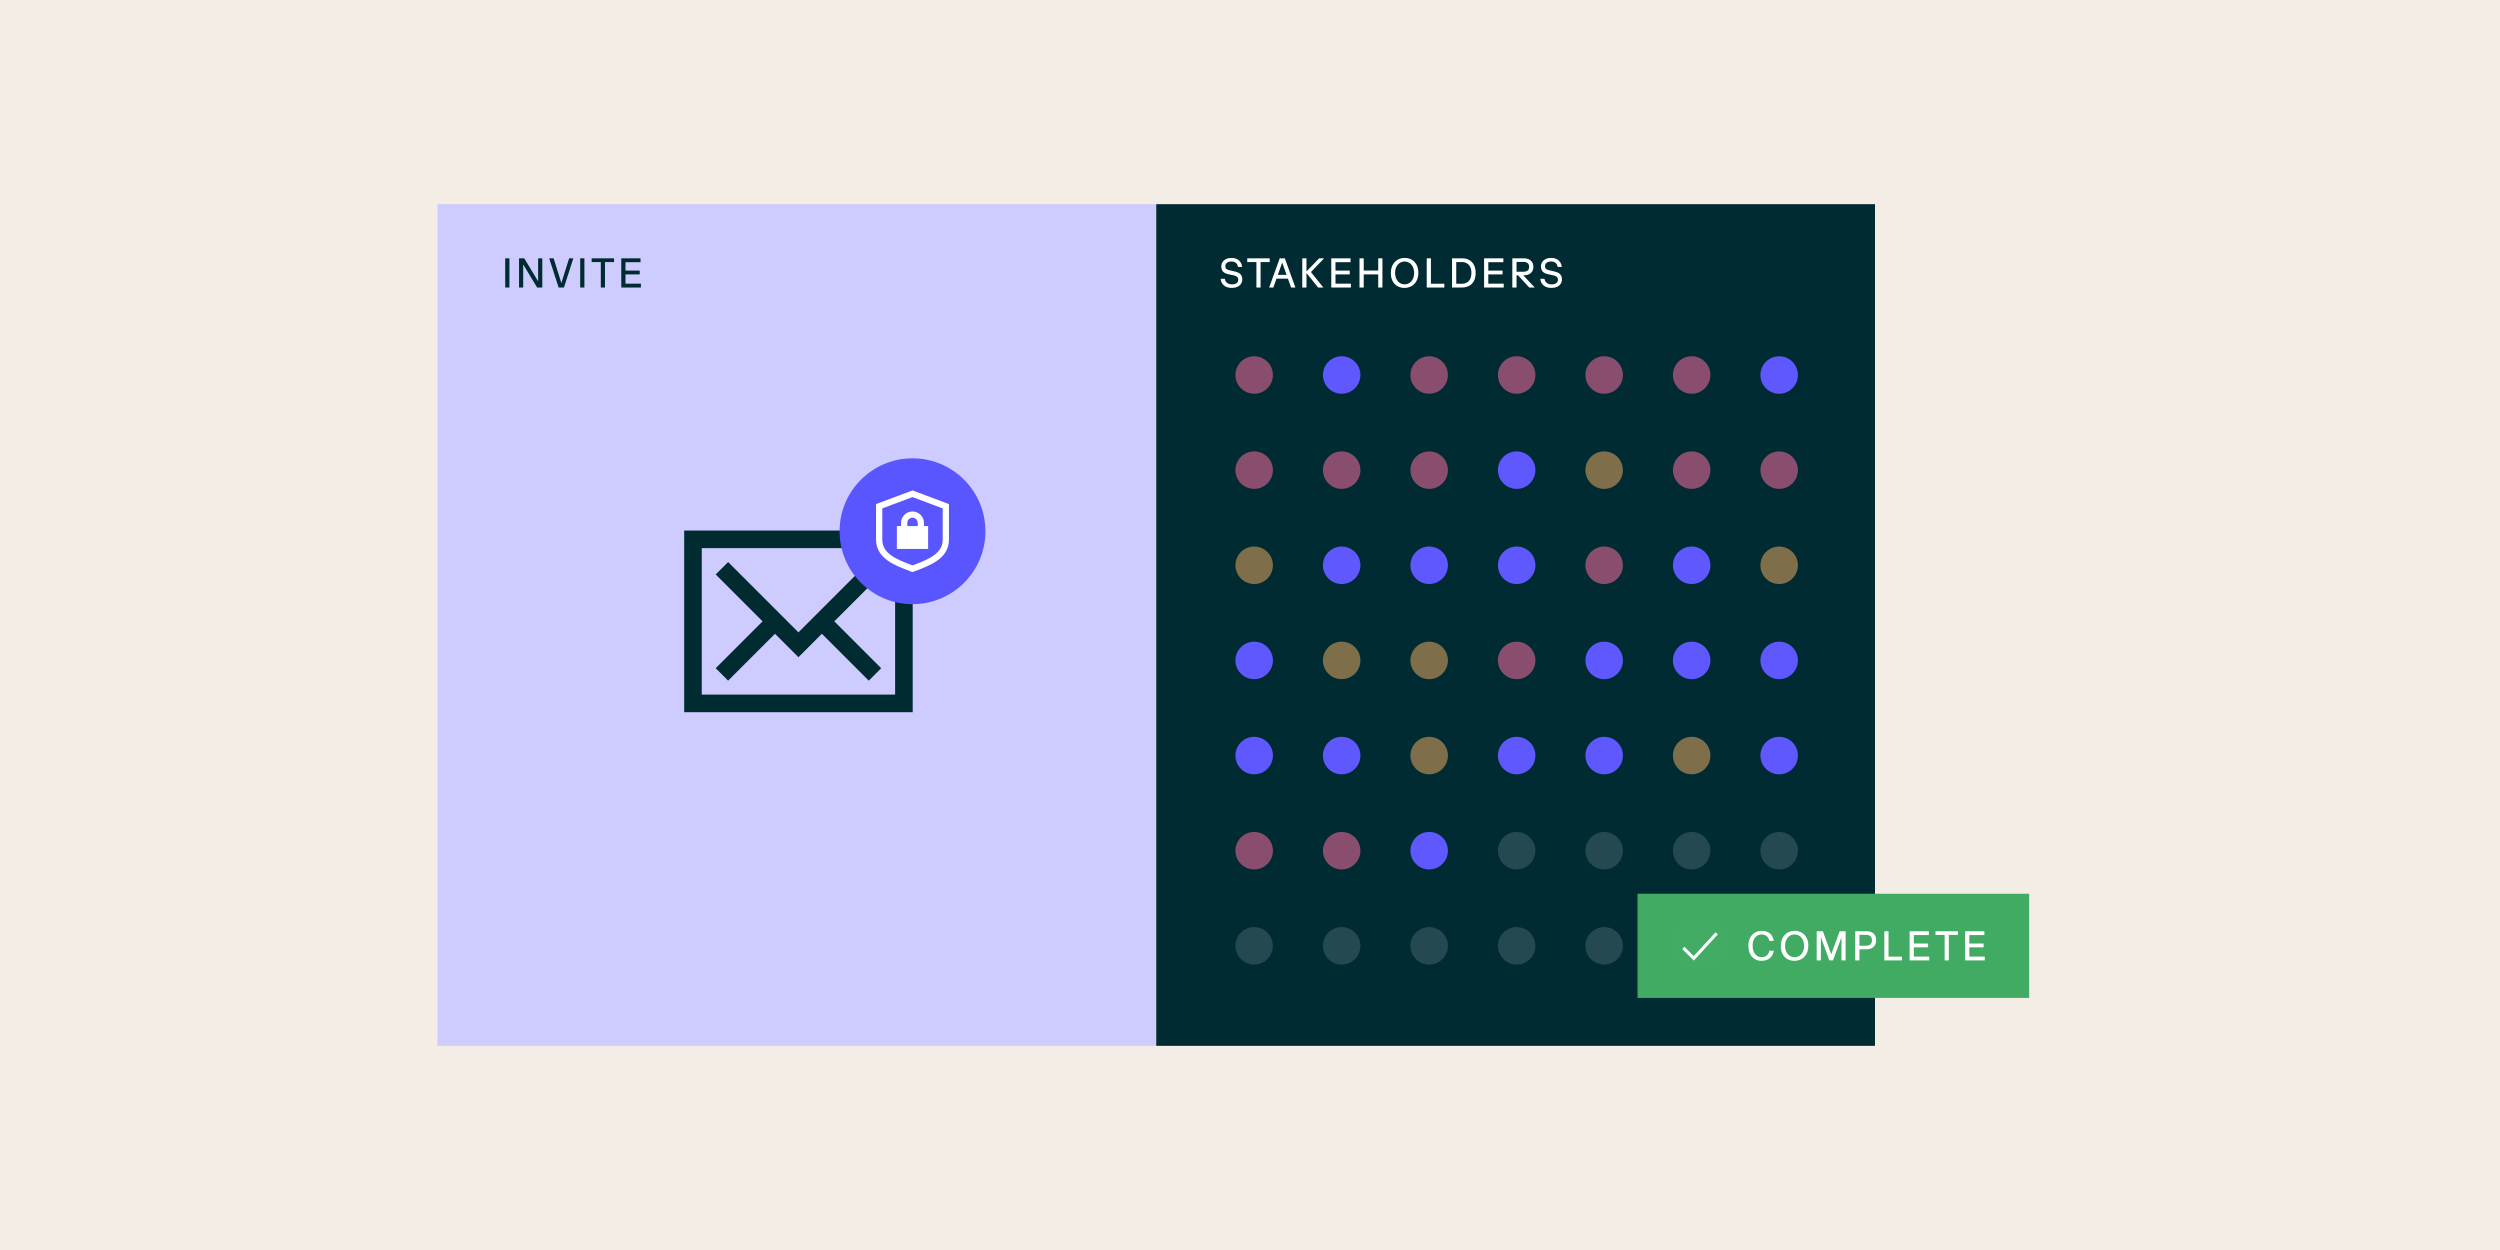 <svg xmlns="http://www.w3.org/2000/svg" fill="none" viewBox="0 0 1200 600" height="600" width="1200">
<rect fill="#F4EDE5" height="600" width="1200"></rect>
<rect fill="#CECCFE" height="404" width="345" y="98" x="210"></rect>
<rect fill="#002B32" height="404" width="345" y="98" x="555"></rect>
<path fill="white" d="M591.28 138.2C590.36 138.2 589.56 138.073 588.88 137.82C588.213 137.553 587.66 137.207 587.22 136.78C586.793 136.353 586.473 135.887 586.26 135.38C586.047 134.86 585.94 134.34 585.94 133.82H587.92C587.96 134.247 588.1 134.667 588.34 135.08C588.593 135.493 588.967 135.833 589.46 136.1C589.953 136.367 590.567 136.5 591.3 136.5C592.18 136.5 592.907 136.32 593.48 135.96C594.067 135.587 594.36 135.007 594.36 134.22C594.36 133.74 594.24 133.36 594 133.08C593.773 132.8 593.413 132.573 592.92 132.4C592.44 132.227 591.82 132.073 591.06 131.94C590.433 131.82 589.833 131.687 589.26 131.54C588.687 131.38 588.167 131.167 587.7 130.9C587.247 130.62 586.887 130.247 586.62 129.78C586.353 129.3 586.22 128.68 586.22 127.92C586.22 127.067 586.433 126.333 586.86 125.72C587.287 125.107 587.867 124.633 588.6 124.3C589.333 123.967 590.167 123.8 591.1 123.8C591.993 123.8 592.753 123.933 593.38 124.2C594.02 124.467 594.54 124.813 594.94 125.24C595.353 125.667 595.66 126.133 595.86 126.64C596.073 127.147 596.187 127.64 596.2 128.12H594.24C594.173 127.68 594.027 127.26 593.8 126.86C593.587 126.46 593.26 126.14 592.82 125.9C592.393 125.647 591.82 125.52 591.1 125.52C590.18 125.52 589.46 125.727 588.94 126.14C588.42 126.54 588.16 127.087 588.16 127.78C588.16 128.287 588.287 128.68 588.54 128.96C588.807 129.227 589.187 129.44 589.68 129.6C590.173 129.747 590.76 129.887 591.44 130.02C592.08 130.14 592.693 130.287 593.28 130.46C593.867 130.633 594.387 130.86 594.84 131.14C595.293 131.42 595.647 131.8 595.9 132.28C596.167 132.747 596.3 133.353 596.3 134.1C596.3 134.953 596.08 135.687 595.64 136.3C595.213 136.913 594.62 137.387 593.86 137.72C593.113 138.04 592.253 138.2 591.28 138.2ZM598.679 125.78V124H609.439V125.78H598.679ZM603.079 138V124H605.079V138H603.079ZM609.201 138L614.261 124H616.721L621.781 138H619.721L615.161 125.2H615.761L611.201 138H609.201ZM611.781 133.76L612.241 131.94H618.881L619.201 133.76H611.781ZM628.569 131.3L628.749 129.96L635.209 138H632.689L626.769 130.62L633.189 124H635.569L628.569 131.3ZM625.089 138V124H627.109V138H625.089ZM640.353 131.72V129.9H647.873V131.72H640.353ZM640.353 125.84V124H648.253V125.84H640.353ZM640.353 138V136.16H648.433V138H640.353ZM639.013 138V124H641.033V138H639.013ZM653.846 131.72V129.86H662.306V131.72H653.846ZM652.566 138V124H654.586V138H652.566ZM663.566 138H661.546V124H663.566V138ZM674.13 138.2C672.904 138.2 671.797 137.927 670.81 137.38C669.824 136.82 669.044 136.013 668.47 134.96C667.897 133.893 667.61 132.607 667.61 131.1C667.61 129.567 667.904 128.26 668.49 127.18C669.077 126.087 669.87 125.253 670.87 124.68C671.884 124.093 673.024 123.8 674.29 123.8C675.517 123.8 676.617 124.08 677.59 124.64C678.577 125.2 679.357 126.007 679.93 127.06C680.517 128.113 680.81 129.393 680.81 130.9C680.81 132.433 680.517 133.747 679.93 134.84C679.344 135.92 678.544 136.753 677.53 137.34C676.517 137.913 675.384 138.2 674.13 138.2ZM674.21 136.46C675.05 136.46 675.817 136.247 676.51 135.82C677.204 135.38 677.75 134.753 678.15 133.94C678.564 133.127 678.77 132.167 678.77 131.06C678.77 129.927 678.57 128.947 678.17 128.12C677.77 127.293 677.23 126.66 676.55 126.22C675.87 125.767 675.097 125.54 674.23 125.54C673.377 125.54 672.604 125.76 671.91 126.2C671.23 126.64 670.684 127.267 670.27 128.08C669.857 128.88 669.65 129.827 669.65 130.92C669.65 132.053 669.85 133.04 670.25 133.88C670.65 134.707 671.197 135.347 671.89 135.8C672.584 136.24 673.357 136.46 674.21 136.46ZM686.029 138V136.2H693.289V138H686.029ZM684.829 138V124H686.849V138H684.829ZM698.096 138V136.2H701.716C703.076 136.2 704.176 135.76 705.016 134.88C705.856 133.987 706.276 132.693 706.276 131C706.276 129.853 706.082 128.9 705.696 128.14C705.309 127.367 704.769 126.787 704.076 126.4C703.396 126 702.609 125.8 701.716 125.8H698.096V124H701.916C703.182 124 704.296 124.273 705.256 124.82C706.216 125.353 706.962 126.14 707.496 127.18C708.042 128.22 708.316 129.493 708.316 131C708.316 132.56 708.029 133.86 707.456 134.9C706.882 135.94 706.102 136.72 705.116 137.24C704.129 137.747 703.002 138 701.736 138H698.096ZM696.976 138V124H698.996V138H696.976ZM713.705 131.72V129.9H721.225V131.72H713.705ZM713.705 125.84V124H721.605V125.84H713.705ZM713.705 138V136.16H721.785V138H713.705ZM712.365 138V124H714.385V138H712.365ZM727.558 132.16V130.42H731.478C732.185 130.42 732.778 130.233 733.258 129.86C733.738 129.487 733.978 128.893 733.978 128.08C733.978 127.267 733.738 126.673 733.258 126.3C732.791 125.927 732.198 125.74 731.478 125.74H727.558V124H731.578C732.378 124 733.118 124.153 733.798 124.46C734.478 124.767 735.018 125.227 735.418 125.84C735.818 126.44 736.018 127.187 736.018 128.08C736.018 128.96 735.818 129.707 735.418 130.32C735.018 130.92 734.478 131.38 733.798 131.7C733.118 132.007 732.378 132.16 731.578 132.16H727.558ZM734.018 138L728.378 131.86L730.218 131.14L736.678 138H734.018ZM725.918 138V124H727.938V138H725.918ZM744.72 138.2C743.8 138.2 743 138.073 742.32 137.82C741.653 137.553 741.1 137.207 740.66 136.78C740.233 136.353 739.913 135.887 739.7 135.38C739.487 134.86 739.38 134.34 739.38 133.82H741.36C741.4 134.247 741.54 134.667 741.78 135.08C742.033 135.493 742.407 135.833 742.9 136.1C743.393 136.367 744.007 136.5 744.74 136.5C745.62 136.5 746.347 136.32 746.92 135.96C747.507 135.587 747.8 135.007 747.8 134.22C747.8 133.74 747.68 133.36 747.44 133.08C747.213 132.8 746.853 132.573 746.36 132.4C745.88 132.227 745.26 132.073 744.5 131.94C743.873 131.82 743.273 131.687 742.7 131.54C742.127 131.38 741.607 131.167 741.14 130.9C740.687 130.62 740.327 130.247 740.06 129.78C739.793 129.3 739.66 128.68 739.66 127.92C739.66 127.067 739.873 126.333 740.3 125.72C740.727 125.107 741.307 124.633 742.04 124.3C742.773 123.967 743.607 123.8 744.54 123.8C745.433 123.8 746.193 123.933 746.82 124.2C747.46 124.467 747.98 124.813 748.38 125.24C748.793 125.667 749.1 126.133 749.3 126.64C749.513 127.147 749.627 127.64 749.64 128.12H747.68C747.613 127.68 747.467 127.26 747.24 126.86C747.027 126.46 746.7 126.14 746.26 125.9C745.833 125.647 745.26 125.52 744.54 125.52C743.62 125.52 742.9 125.727 742.38 126.14C741.86 126.54 741.6 127.087 741.6 127.78C741.6 128.287 741.727 128.68 741.98 128.96C742.247 129.227 742.627 129.44 743.12 129.6C743.613 129.747 744.2 129.887 744.88 130.02C745.52 130.14 746.133 130.287 746.72 130.46C747.307 130.633 747.827 130.86 748.28 131.14C748.733 131.42 749.087 131.8 749.34 132.28C749.607 132.747 749.74 133.353 749.74 134.1C749.74 134.953 749.52 135.687 749.08 136.3C748.653 136.913 748.06 137.387 747.3 137.72C746.553 138.04 745.693 138.2 744.72 138.2Z"></path>
<path fill="#002B32" d="M242.5 138V124H244.52V138H242.5ZM249.139 138V124H251.639L258.859 135.96L258.299 135.98V124H260.299V138H257.819L250.599 126.04L251.139 126.02V138H249.139ZM268.139 138L263.619 124H265.739L269.739 136.8H269.159L273.179 124H275.199L270.699 138H268.139ZM278.491 138V124H280.511V138H278.491ZM283.99 125.78V124H294.75V125.78H283.99ZM288.39 138V124H290.39V138H288.39ZM299.555 131.72V129.9H307.075V131.72H299.555ZM299.555 125.84V124H307.455V125.84H299.555ZM299.555 138V136.16H307.635V138H299.555ZM298.215 138V124H300.235V138H298.215Z"></path>
<rect fill-opacity="0.01" fill="white" transform="translate(327 242)" height="112.5" width="112.5"></rect>
<path fill="#002B31" d="M332.625 254.656H328.406V258.875V337.625V341.844H332.625H433.875H438.094V337.625V258.875V254.656H433.875H332.625ZM336.844 333.406V263.094H429.656V333.406H336.844ZM352.483 272.767L349.5 269.784L343.534 275.75L346.517 278.733L366.034 298.25L346.517 317.767L343.534 320.75L349.5 326.716L352.483 323.733L372 304.216L380.267 312.483L383.25 315.466L386.233 312.483L394.5 304.216L414.017 323.733L417 326.716L422.966 320.75L419.983 317.767L400.466 298.25L419.983 278.733L422.966 275.75L417 269.784L414.017 272.767L391.517 295.267L383.25 303.534L374.983 295.267L352.483 272.767Z" clip-rule="evenodd" fill-rule="evenodd"></path>
<circle fill="#894E6D" r="9" cy="180" cx="602"></circle>
<circle fill="#5F58FF" r="9" cy="180" cx="644"></circle>
<circle fill="#894E6D" r="9" cy="180" cx="686"></circle>
<circle fill="#894E6D" r="9" cy="180" cx="728"></circle>
<circle fill="#894E6D" r="9" cy="180" cx="770"></circle>
<circle fill="#894E6D" r="9" cy="180" cx="812"></circle>
<circle fill="#5F58FF" r="9" cy="180" cx="854"></circle>
<circle fill="#894E6D" r="9" cy="225.667" cx="602"></circle>
<circle fill="#894E6D" r="9" cy="225.667" cx="644"></circle>
<circle fill="#894E6D" r="9" cy="225.667" cx="686"></circle>
<circle fill="#5F58FF" r="9" cy="225.667" cx="728"></circle>
<circle fill="#7E6F4A" r="9" cy="225.667" cx="770"></circle>
<circle fill="#894E6D" r="9" cy="225.667" cx="812"></circle>
<circle fill="#894E6D" r="9" cy="225.667" cx="854"></circle>
<circle fill="#7E6F4A" r="9" cy="271.333" cx="602"></circle>
<circle fill="#5F58FF" r="9" cy="271.333" cx="644"></circle>
<circle fill="#5F58FF" r="9" cy="271.333" cx="686"></circle>
<circle fill="#5F58FF" r="9" cy="271.333" cx="728"></circle>
<circle fill="#894E6D" r="9" cy="271.333" cx="770"></circle>
<circle fill="#5F58FF" r="9" cy="271.333" cx="812"></circle>
<circle fill="#7E6F4A" r="9" cy="271.333" cx="854"></circle>
<circle fill="#5F58FF" r="9" cy="317" cx="602"></circle>
<circle fill="#7E6F4A" r="9" cy="317" cx="644"></circle>
<circle fill="#7E6F4A" r="9" cy="317" cx="686"></circle>
<circle fill="#894E6D" r="9" cy="317" cx="728"></circle>
<circle fill="#5F58FF" r="9" cy="317" cx="770"></circle>
<circle fill="#5F58FF" r="9" cy="317" cx="812"></circle>
<circle fill="#5F58FF" r="9" cy="317" cx="854"></circle>
<circle fill="#5F58FF" r="9" cy="362.667" cx="602"></circle>
<circle fill="#5F58FF" r="9" cy="362.667" cx="644"></circle>
<circle fill="#7E6F4A" r="9" cy="362.667" cx="686"></circle>
<circle fill="#5F58FF" r="9" cy="362.667" cx="728"></circle>
<circle fill="#5F58FF" r="9" cy="362.667" cx="770"></circle>
<circle fill="#7E6F4A" r="9" cy="362.667" cx="812"></circle>
<circle fill="#5F58FF" r="9" cy="362.667" cx="854"></circle>
<circle fill="#894E6D" r="9" cy="408.333" cx="602"></circle>
<circle fill="#894E6D" r="9" cy="408.333" cx="644"></circle>
<circle fill="#5F58FF" r="9" cy="408.333" cx="686"></circle>
<circle fill="#244951" r="9" cy="408.333" cx="728"></circle>
<circle fill="#244951" r="9" cy="408.333" cx="770"></circle>
<circle fill="#244951" r="9" cy="408.333" cx="812"></circle>
<circle fill="#244951" r="9" cy="408.333" cx="854"></circle>
<circle fill="#244951" r="9" cy="454" cx="602"></circle>
<circle fill="#244951" r="9" cy="454" cx="644"></circle>
<circle fill="#244951" r="9" cy="454" cx="686"></circle>
<circle fill="#244951" r="9" cy="454" cx="728"></circle>
<circle fill="#244951" r="9" cy="454" cx="770"></circle>
<rect fill="#41AB63" transform="translate(786 429)" height="50" width="188"></rect>
<rect fill-opacity="0.01" fill="white" transform="translate(806 444)" height="20" width="20"></rect>
<path fill="white" d="M824.553 448.507L813.553 460.507L813.024 461.084L812.47 460.53L807.47 455.53L808.53 454.47L812.976 458.916L823.447 447.493L824.553 448.507Z" clip-rule="evenodd" fill-rule="evenodd"></path>
<path fill="white" d="M845.571 461.2C844.357 461.2 843.271 460.92 842.311 460.36C841.351 459.787 840.597 458.967 840.051 457.9C839.504 456.82 839.231 455.507 839.231 453.96C839.231 452.453 839.504 451.167 840.051 450.1C840.611 449.033 841.384 448.22 842.371 447.66C843.357 447.087 844.477 446.8 845.731 446.8C846.677 446.8 847.551 446.973 848.351 447.32C849.151 447.667 849.817 448.2 850.351 448.92C850.884 449.627 851.244 450.527 851.431 451.62H849.311C849.031 450.553 848.564 449.773 847.911 449.28C847.271 448.787 846.511 448.54 845.631 448.54C844.777 448.54 844.017 448.76 843.351 449.2C842.697 449.64 842.184 450.26 841.811 451.06C841.451 451.86 841.271 452.813 841.271 453.92C841.271 455.067 841.457 456.053 841.831 456.88C842.204 457.707 842.717 458.347 843.371 458.8C844.037 459.24 844.797 459.46 845.651 459.46C846.531 459.46 847.297 459.207 847.951 458.7C848.604 458.193 849.071 457.413 849.351 456.36H851.431C851.244 457.453 850.871 458.36 850.311 459.08C849.751 459.8 849.064 460.333 848.251 460.68C847.437 461.027 846.544 461.2 845.571 461.2ZM861.315 461.2C860.089 461.2 858.982 460.927 857.995 460.38C857.009 459.82 856.229 459.013 855.655 457.96C855.082 456.893 854.795 455.607 854.795 454.1C854.795 452.567 855.089 451.26 855.675 450.18C856.262 449.087 857.055 448.253 858.055 447.68C859.069 447.093 860.209 446.8 861.475 446.8C862.702 446.8 863.802 447.08 864.775 447.64C865.762 448.2 866.542 449.007 867.115 450.06C867.702 451.113 867.995 452.393 867.995 453.9C867.995 455.433 867.702 456.747 867.115 457.84C866.529 458.92 865.729 459.753 864.715 460.34C863.702 460.913 862.569 461.2 861.315 461.2ZM861.395 459.46C862.235 459.46 863.002 459.247 863.695 458.82C864.389 458.38 864.935 457.753 865.335 456.94C865.749 456.127 865.955 455.167 865.955 454.06C865.955 452.927 865.755 451.947 865.355 451.12C864.955 450.293 864.415 449.66 863.735 449.22C863.055 448.767 862.282 448.54 861.415 448.54C860.562 448.54 859.789 448.76 859.095 449.2C858.415 449.64 857.869 450.267 857.455 451.08C857.042 451.88 856.835 452.827 856.835 453.92C856.835 455.053 857.035 456.04 857.435 456.88C857.835 457.707 858.382 458.347 859.075 458.8C859.769 459.24 860.542 459.46 861.395 459.46ZM872.014 461V447H874.974L879.154 458.5H878.834L883.034 447H885.894V461H883.894V447.88L884.634 447.9L879.834 461H878.094L873.314 447.9L874.014 447.88V461H872.014ZM891.989 455.68V453.94H895.849C896.622 453.94 897.262 453.733 897.769 453.32C898.275 452.907 898.529 452.24 898.529 451.32C898.529 450.427 898.275 449.773 897.769 449.36C897.262 448.947 896.622 448.74 895.849 448.74H891.989V447H895.949C896.935 447 897.769 447.173 898.449 447.52C899.142 447.867 899.662 448.36 900.009 449C900.369 449.64 900.549 450.393 900.549 451.26C900.549 452.22 900.349 453.033 899.949 453.7C899.562 454.353 899.022 454.847 898.329 455.18C897.635 455.513 896.842 455.68 895.949 455.68H891.989ZM890.509 461V447H892.529V461H890.509ZM905.672 461V459.2H912.932V461H905.672ZM904.472 461V447H906.492V461H904.472ZM917.959 454.72V452.9H925.479V454.72H917.959ZM917.959 448.84V447H925.859V448.84H917.959ZM917.959 461V459.16H926.039V461H917.959ZM916.619 461V447H918.639V461H916.619ZM929.032 448.78V447H939.792V448.78H929.032ZM933.432 461V447H935.432V461H933.432ZM944.596 454.72V452.9H952.116V454.72H944.596ZM944.596 448.84V447H952.496V448.84H944.596ZM944.596 461V459.16H952.676V461H944.596ZM943.256 461V447H945.276V461H943.256Z"></path>
<circle fill="#5955FF" r="35" cy="255" cx="438"></circle>
<rect fill-opacity="0.01" fill="white" transform="translate(418 235)" height="40" width="40"></rect>
<path fill="white" d="M438.527 235.595L438 235.398L437.473 235.595L421.473 241.595L420.5 241.96V243V259C420.5 263.623 422.862 266.782 426.133 269.099C429.292 271.337 433.443 272.893 437.357 274.361L437.473 274.404L438 274.602L438.527 274.404L438.643 274.361C442.557 272.893 446.708 271.337 449.867 269.099C453.138 266.782 455.5 263.623 455.5 259V243V241.96L454.527 241.595L438.527 235.595ZM423.5 259V244.039L438 238.602L452.5 244.039V259C452.5 262.377 450.862 264.718 448.133 266.651C445.445 268.555 441.853 269.95 438 271.398C434.147 269.95 430.555 268.555 427.867 266.651C425.138 264.718 423.5 262.377 423.5 259ZM438 248.5C436.619 248.5 435.5 249.619 435.5 251V252.5H440.5V251C440.5 249.619 439.381 248.5 438 248.5ZM443.5 252.5V251C443.5 247.962 441.038 245.5 438 245.5C434.962 245.5 432.5 247.962 432.5 251V252.5H432H430.5V254V262V263.5H432H444H445.5V262V254V252.5H444H443.5Z" clip-rule="evenodd" fill-rule="evenodd"></path>
</svg>
